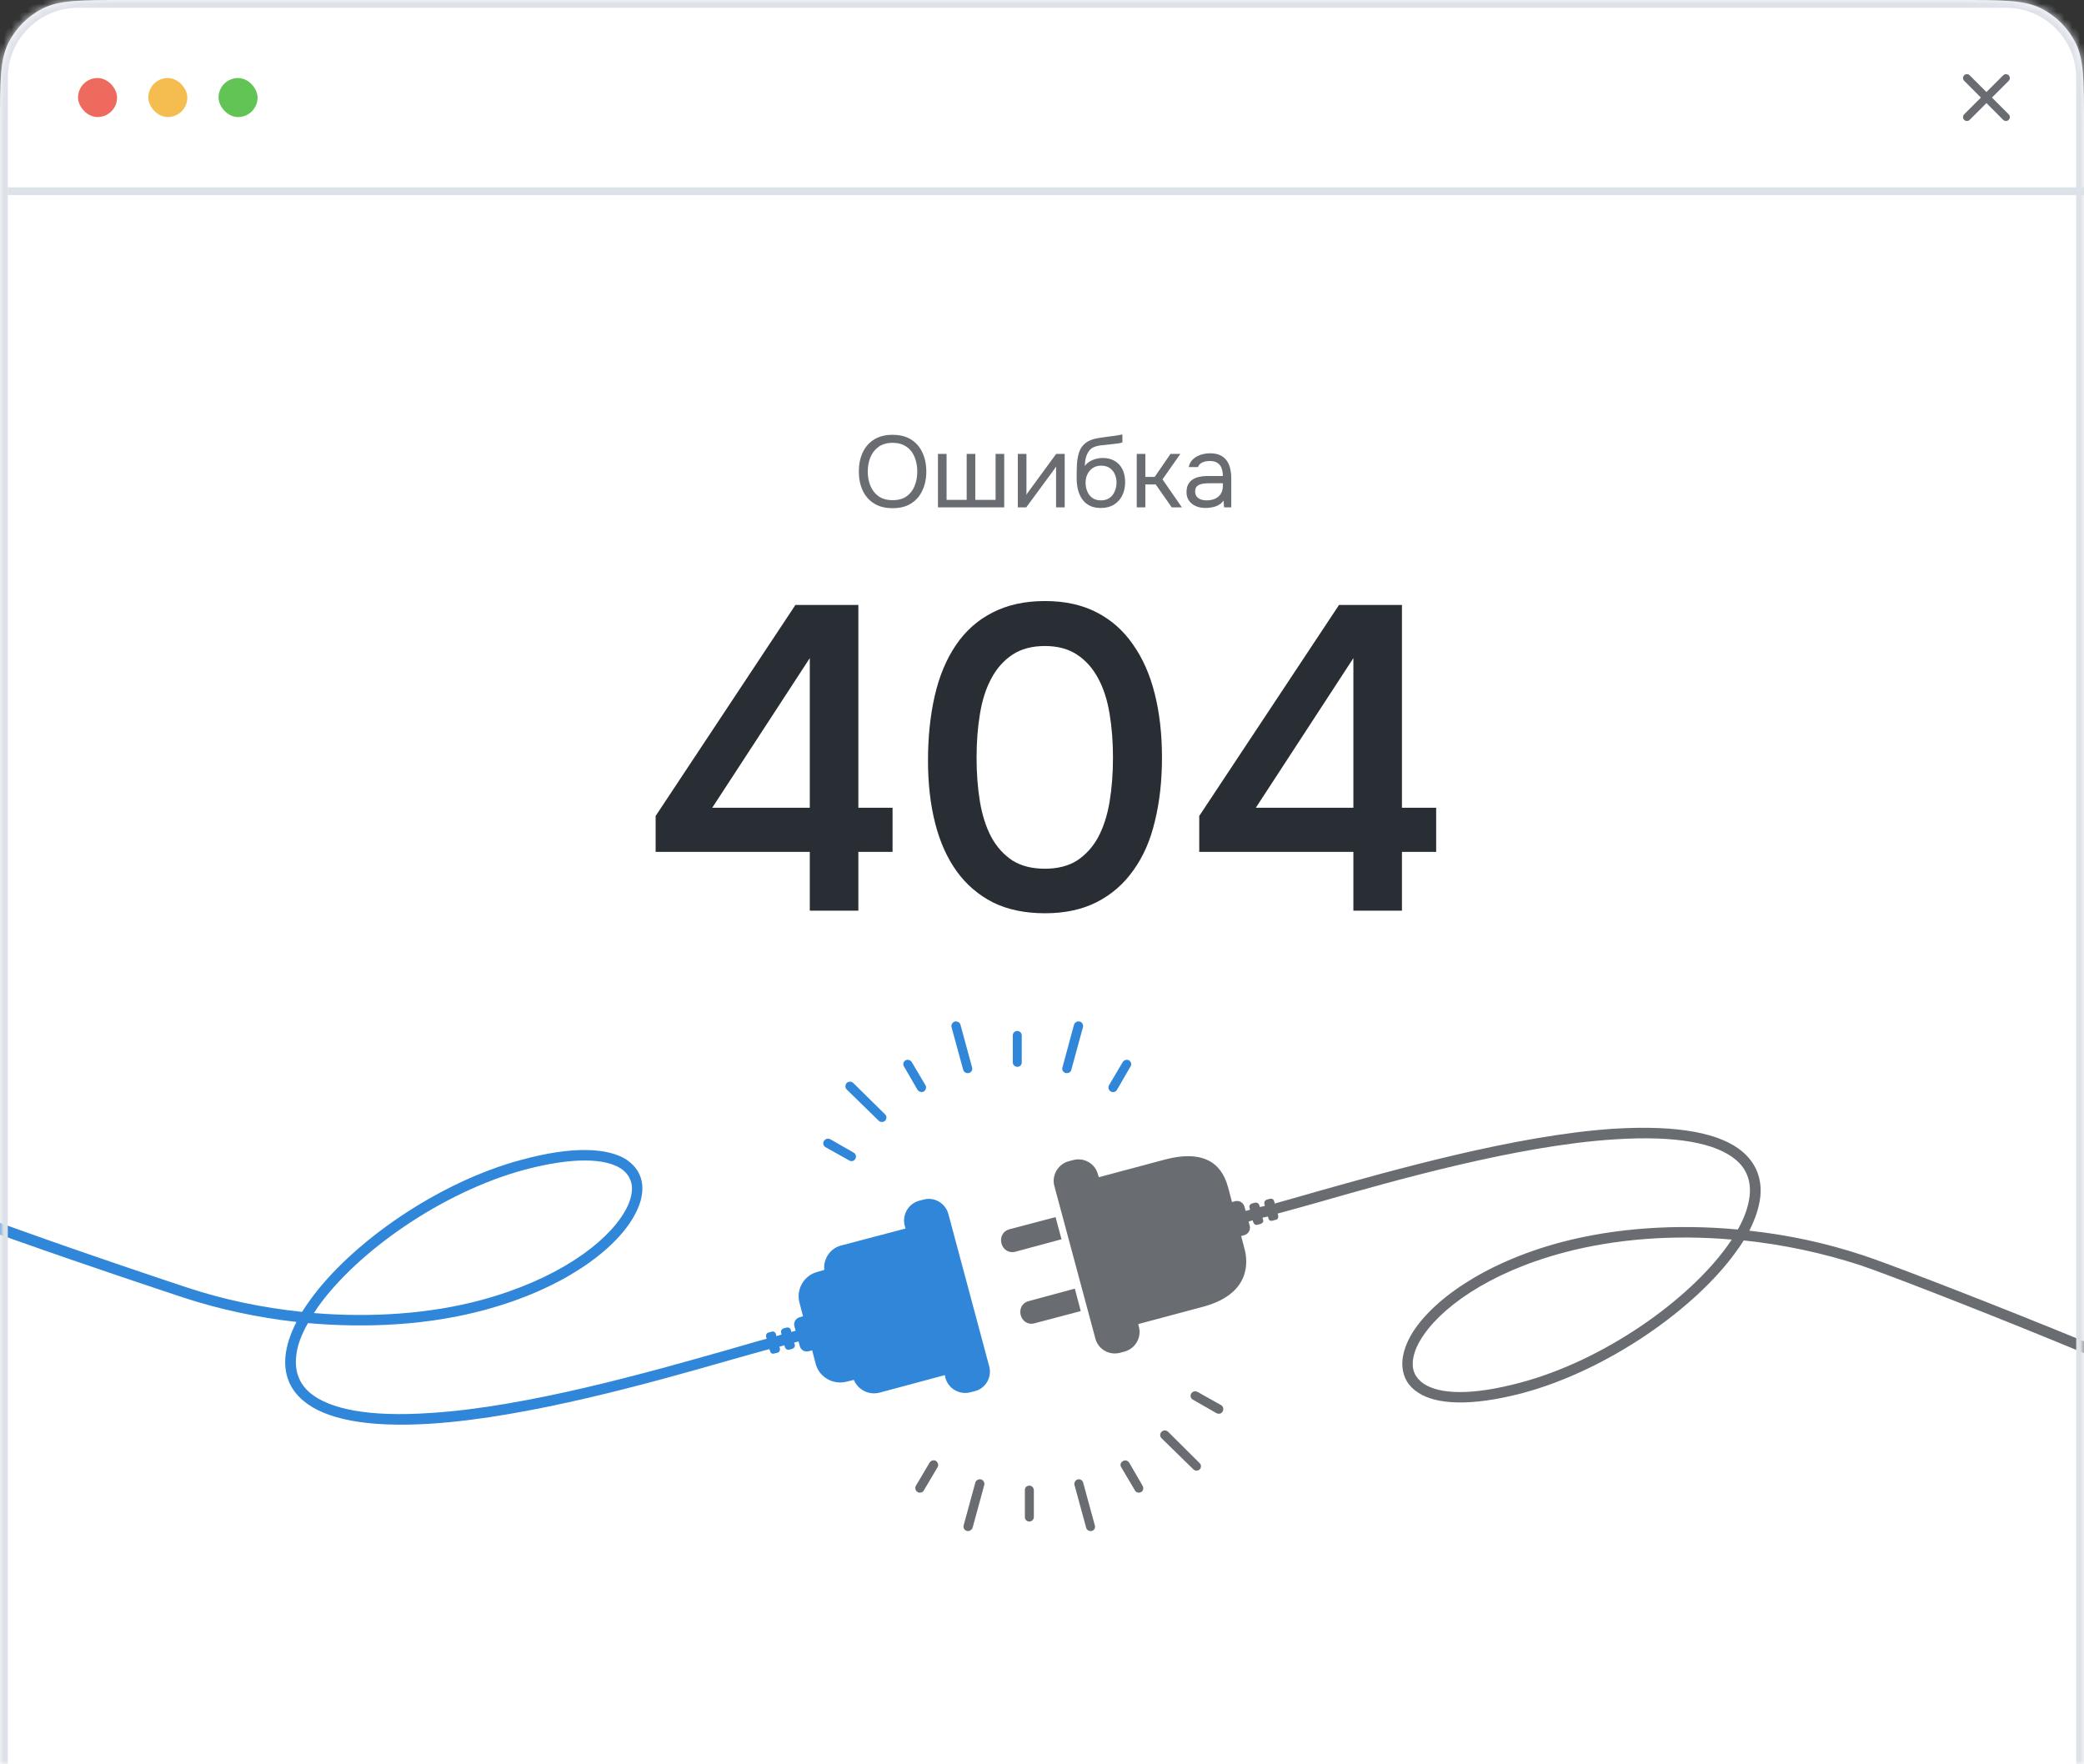 <?xml version="1.0" encoding="UTF-8"?> <svg xmlns="http://www.w3.org/2000/svg" width="267" height="226" viewBox="0 0 267 226" fill="none"><rect x="0" y="0" width="267" height="226" fill="#333333" stroke="none"/><g clip-path="url(#clip0_171_1028)"><mask id="path-1-inside-1_171_1028" fill="white"><path d="M0 16C0 10.399 0 7.599 1.09 5.46C2.049 3.578 3.578 2.049 5.46 1.09C7.599 0 10.399 0 16 0H251C256.601 0 259.401 0 261.54 1.09C263.422 2.049 264.951 3.578 265.91 5.46C267 7.599 267 10.399 267 16V226H0V16Z"></path></mask><path d="M0 16C0 10.399 0 7.599 1.09 5.46C2.049 3.578 3.578 2.049 5.46 1.09C7.599 0 10.399 0 16 0H251C256.601 0 259.401 0 261.54 1.09C263.422 2.049 264.951 3.578 265.91 5.46C267 7.599 267 10.399 267 16V226H0V16Z" fill="white"></path><path fill-rule="evenodd" clip-rule="evenodd" d="M286.096 182.191V180.488C282.069 177.459 244.179 162.59 238.671 160.811C233.948 159.249 229.071 158.196 224.123 157.669C224.882 156.154 225.377 154.715 225.529 153.315C225.757 151.044 225.034 149.037 223.173 147.484C220.476 145.251 215.235 144.077 206.688 144.608C194.153 145.441 178.316 149.946 168.512 152.71C166.5 153.277 164.715 153.807 163.309 154.186L163.385 154.337L163.233 153.884C163.196 153.656 162.93 153.504 162.702 153.581L162.283 153.694C162.177 153.731 162.088 153.805 162.032 153.902C161.976 154 161.958 154.114 161.98 154.224L162.056 154.489L161.409 154.64L161.333 154.375C161.296 154.269 161.222 154.18 161.125 154.125C161.027 154.069 160.912 154.051 160.802 154.072L160.385 154.186C160.156 154.262 160.004 154.489 160.08 154.715L160.156 154.981L159.587 155.132L159.434 154.564C159.362 154.323 159.2 154.118 158.981 153.991C158.763 153.864 158.504 153.825 158.257 153.882L157.839 153.995L157.384 152.253C156.965 150.815 155.864 146.764 149.141 148.581L140.784 150.815L140.67 150.473C140.328 149.073 138.885 148.24 137.48 148.621L136.909 148.772C135.539 149.151 134.708 150.589 135.087 151.953L140.329 171.449C140.671 172.85 142.114 173.684 143.519 173.302L144.088 173.151C145.458 172.772 146.292 171.333 145.912 169.971L145.837 169.629L154.193 167.395C160.308 165.729 159.852 161.565 159.473 160.089L159.017 158.348L159.434 158.234C159.677 158.161 159.882 158 160.009 157.782C160.136 157.564 160.176 157.306 160.119 157.06L159.967 156.493L160.498 156.341L160.574 156.606C160.651 156.833 160.878 156.985 161.106 156.909L161.524 156.795C161.752 156.72 161.904 156.493 161.828 156.265L161.752 156L162.437 155.849L162.512 156.076C162.551 156.341 162.78 156.455 163.045 156.379L163.463 156.265C163.69 156.228 163.805 156 163.767 155.773L163.69 155.471C165.134 155.092 166.881 154.599 168.895 154.032C178.657 151.231 194.383 146.763 206.805 145.968C214.971 145.438 219.872 146.498 222.341 148.542C223.822 149.754 224.354 151.382 224.164 153.198C224.011 154.523 223.518 156 222.645 157.514C214.895 156.795 207.033 157.287 200.006 159.143C189.938 161.833 183.29 166.755 180.782 171.031C179.948 172.508 179.567 173.908 179.681 175.158C179.796 176.484 180.441 177.619 181.695 178.414C183.973 179.928 188.417 180.231 195.141 178.451C205.967 175.537 217.211 167.662 222.452 160.315C222.794 159.861 223.098 159.406 223.402 158.914C228.449 159.443 233.427 160.498 238.254 162.061C243.99 163.954 282.108 178.975 286.097 182.192L286.096 182.191ZM221.35 159.562C221.54 159.296 221.693 159.032 221.881 158.804C214.474 158.161 207.03 158.69 200.344 160.47C190.659 163.044 184.315 167.701 181.959 171.714C181.237 172.925 180.932 174.061 181.009 175.046C181.085 175.954 181.58 176.711 182.415 177.279C184.429 178.604 188.455 178.832 194.798 177.128C205.358 174.326 216.26 166.679 221.35 159.562ZM131.82 166.68L137.707 165.089L138.466 167.966L132.58 169.52C130.681 170.05 129.92 167.173 131.821 166.681L131.82 166.68ZM129.351 157.478L135.239 155.926L135.999 158.765L130.111 160.354C128.212 160.846 127.452 158.007 129.351 157.478Z" fill="#696D71"></path><path d="M109.394 147.679C109.661 147.83 109.739 148.207 109.584 148.47C109.546 148.537 109.495 148.595 109.432 148.641C109.37 148.687 109.299 148.72 109.224 148.738C109.148 148.755 109.07 148.758 108.993 148.744C108.917 148.73 108.844 148.701 108.78 148.659L105.756 146.963C105.488 146.813 105.373 146.436 105.564 146.171C105.643 146.039 105.77 145.942 105.92 145.9C106.07 145.858 106.23 145.874 106.368 145.946L109.394 147.679ZM124.55 136.787C124.567 136.859 124.571 136.933 124.559 137.007C124.547 137.08 124.521 137.15 124.482 137.213C124.443 137.276 124.392 137.331 124.331 137.374C124.27 137.418 124.202 137.449 124.129 137.466C123.823 137.542 123.516 137.391 123.402 137.053L121.909 131.589C121.833 131.287 122.024 130.948 122.33 130.873C122.637 130.798 122.981 130.986 123.057 131.287L124.55 136.787ZM130.904 136.108C130.906 136.182 130.892 136.257 130.863 136.326C130.835 136.395 130.792 136.458 130.739 136.511C130.685 136.563 130.621 136.605 130.551 136.633C130.48 136.661 130.405 136.674 130.329 136.673C130.178 136.669 130.034 136.608 129.927 136.503C129.821 136.398 129.759 136.256 129.756 136.108V132.645C129.756 132.495 129.816 132.351 129.924 132.245C130.032 132.139 130.178 132.08 130.33 132.08C130.482 132.08 130.628 132.139 130.736 132.245C130.844 132.351 130.904 132.495 130.904 132.645V136.108ZM137.257 137.05C137.181 137.39 136.836 137.539 136.53 137.464C136.457 137.447 136.388 137.416 136.328 137.372C136.267 137.328 136.215 137.274 136.176 137.21C136.137 137.147 136.111 137.077 136.099 137.004C136.088 136.931 136.091 136.857 136.109 136.785L137.601 131.284C137.678 130.982 138.023 130.794 138.329 130.87C138.635 130.945 138.826 131.284 138.75 131.585L137.257 137.05ZM113.412 142.776C113.642 143.002 113.603 143.34 113.412 143.567C113.299 143.676 113.148 143.737 112.991 143.737C112.833 143.737 112.682 143.676 112.57 143.567L108.474 139.573C108.245 139.347 108.283 138.97 108.474 138.744C108.587 138.635 108.738 138.574 108.895 138.574C109.053 138.574 109.204 138.635 109.317 138.744L113.412 142.776ZM118.579 139.045C118.732 139.309 118.617 139.686 118.349 139.837C118.082 139.987 117.737 139.875 117.546 139.61L115.821 136.634C115.63 136.37 115.745 135.993 116.012 135.843C116.15 135.771 116.311 135.755 116.46 135.797C116.61 135.839 116.738 135.936 116.817 136.068L118.579 139.045ZM143.113 139.61C142.96 139.912 142.578 139.987 142.31 139.837C142.043 139.686 141.926 139.309 142.079 139.045L143.841 136.068C143.994 135.805 144.376 135.692 144.644 135.843C144.912 135.994 145.028 136.37 144.835 136.634L143.113 139.61Z" fill="#3086D8"></path><path d="M152.822 179.306C152.755 179.268 152.696 179.217 152.649 179.156C152.602 179.095 152.569 179.025 152.551 178.951C152.533 178.876 152.531 178.799 152.545 178.723C152.559 178.648 152.588 178.577 152.632 178.513C152.784 178.249 153.13 178.173 153.436 178.324L156.46 180.022C156.587 180.107 156.676 180.235 156.712 180.382C156.747 180.528 156.726 180.682 156.652 180.814C156.499 181.116 156.153 181.191 155.847 181.041L152.822 179.306ZM137.662 190.246C137.585 189.943 137.778 189.604 138.083 189.529C138.156 189.511 138.232 189.508 138.306 189.519C138.381 189.53 138.452 189.556 138.516 189.595C138.58 189.633 138.636 189.684 138.68 189.744C138.724 189.803 138.756 189.871 138.774 189.943L140.267 195.413C140.292 195.485 140.303 195.561 140.297 195.637C140.292 195.713 140.271 195.787 140.235 195.855C140.199 195.922 140.149 195.981 140.089 196.029C140.028 196.076 139.959 196.111 139.884 196.131C139.539 196.206 139.234 196.018 139.157 195.715L137.662 190.246ZM131.307 190.927C131.268 190.586 131.537 190.324 131.882 190.324C132.188 190.324 132.456 190.587 132.456 190.927V194.359C132.452 194.508 132.391 194.65 132.284 194.755C132.177 194.861 132.033 194.922 131.882 194.925C131.806 194.927 131.731 194.913 131.66 194.885C131.59 194.857 131.526 194.816 131.472 194.763C131.419 194.71 131.376 194.647 131.348 194.577C131.32 194.508 131.306 194.434 131.307 194.359V190.927ZM124.955 189.943C125.031 189.642 125.376 189.453 125.682 189.529C125.988 189.605 126.179 189.943 126.103 190.246L124.61 195.715C124.495 196.018 124.189 196.206 123.883 196.131C123.577 196.055 123.384 195.753 123.462 195.413L124.955 189.943ZM148.807 184.247C148.699 184.136 148.64 183.989 148.642 183.835C148.644 183.682 148.706 183.536 148.816 183.427C148.926 183.319 149.074 183.257 149.23 183.256C149.385 183.254 149.535 183.312 149.648 183.418L153.706 187.454C153.811 187.56 153.869 187.702 153.868 187.849C153.867 187.997 153.807 188.138 153.701 188.242C153.595 188.347 153.452 188.405 153.302 188.406C153.153 188.407 153.009 188.349 152.902 188.246L148.807 184.247ZM143.637 187.945C143.599 187.881 143.574 187.81 143.565 187.736C143.555 187.663 143.562 187.588 143.583 187.517C143.605 187.446 143.641 187.38 143.69 187.324C143.739 187.267 143.799 187.221 143.867 187.189C144.135 187.001 144.479 187.114 144.67 187.379L146.396 190.358C146.549 190.623 146.472 191 146.204 191.15C145.897 191.302 145.553 191.226 145.399 190.925L143.637 187.945ZM119.097 187.379C119.25 187.114 119.633 187.001 119.901 187.152C120.168 187.34 120.284 187.681 120.13 187.945L118.37 190.925C118.217 191.226 117.834 191.302 117.565 191.15C117.297 190.999 117.183 190.623 117.336 190.358L119.097 187.379Z" fill="#696D71"></path><path fill-rule="evenodd" clip-rule="evenodd" d="M126.733 175.033L121.508 155.535C121.13 154.135 119.691 153.302 118.328 153.68L117.759 153.829C116.359 154.207 115.565 155.646 115.906 157.009L116.021 157.387L107.69 159.584C106.328 159.962 105.457 161.325 105.608 162.688L104.699 162.953C102.993 163.407 101.973 165.187 102.428 166.89L102.882 168.632L102.466 168.746C101.935 168.897 101.632 169.428 101.783 169.919L101.935 170.487L101.367 170.638L101.329 170.374C101.292 170.268 101.219 170.179 101.121 170.123C101.024 170.067 100.909 170.049 100.799 170.071L100.382 170.184C100.155 170.26 100.004 170.487 100.079 170.715L100.117 170.98L99.474 171.169L99.399 170.904C99.36 170.676 99.095 170.525 98.868 170.601L98.452 170.715C98.225 170.752 98.11 171.018 98.148 171.244L98.225 171.509C96.786 171.888 95.043 172.418 93.037 172.986C83.306 175.75 67.633 180.218 55.248 181.012C47.105 181.581 42.222 180.482 39.761 178.477C38.284 177.227 37.754 175.637 37.944 173.783C38.057 172.457 38.588 171.019 39.458 169.505C47.183 170.187 55.02 169.731 62.024 167.838C72.058 165.151 78.685 160.228 81.146 155.95C82.016 154.474 82.395 153.073 82.282 151.824C82.168 150.498 81.487 149.4 80.275 148.568C77.965 147.091 73.573 146.75 66.872 148.568C56.042 151.444 44.872 159.319 39.648 166.665C39.306 167.119 39.004 167.612 38.701 168.066C33.589 167.536 28.553 166.476 23.896 164.923C18.178 163.03 -14.024 152.282 -18 149.102V150.808C-14.025 153.799 17.989 164.396 23.441 166.214C28.025 167.728 32.983 168.789 37.98 169.356C37.224 170.833 36.73 172.309 36.579 173.672C36.352 175.944 37.034 177.95 38.927 179.503C41.616 181.736 46.841 182.948 55.36 182.379C67.854 181.547 83.643 177.079 93.412 174.277C95.419 173.71 97.16 173.217 98.561 172.838L98.675 173.104C98.683 173.158 98.703 173.21 98.734 173.256C98.764 173.302 98.804 173.34 98.851 173.369C98.898 173.398 98.95 173.416 99.005 173.423C99.059 173.429 99.115 173.423 99.167 173.406L99.622 173.293C99.849 173.255 99.963 172.99 99.925 172.763L99.849 172.536L100.492 172.347L100.568 172.612C100.605 172.717 100.679 172.806 100.777 172.862C100.874 172.918 100.988 172.936 101.098 172.914L101.515 172.801C101.742 172.725 101.894 172.498 101.818 172.271L101.742 172.005L102.311 171.854L102.462 172.422C102.575 172.952 103.105 173.255 103.636 173.105L104.052 172.991L104.506 174.732C104.96 176.436 106.74 177.458 108.482 177.004L109.391 176.777C109.654 177.407 110.137 177.919 110.75 178.219C111.363 178.518 112.064 178.584 112.722 178.405L121.056 176.168L121.132 176.547C121.511 177.912 122.949 178.741 124.35 178.364L124.919 178.213C126.284 177.871 127.113 176.434 126.736 175.033H126.733ZM80.957 151.938C81.033 152.922 80.729 154.058 80.01 155.27C77.662 159.282 71.34 163.94 61.646 166.552C55.02 168.331 47.561 168.824 40.216 168.218L40.745 167.423C45.82 160.304 56.687 152.695 67.212 149.855C73.497 148.19 77.55 148.416 79.555 149.704C80.388 150.272 80.843 151.029 80.957 151.938Z" fill="#3086D8"></path><path d="M114.362 65.104C113.409 65.104 112.612 64.9 111.97 64.493C111.329 64.086 110.844 63.527 110.514 62.816C110.194 62.105 110.033 61.304 110.033 60.411C110.033 59.51 110.194 58.704 110.514 57.993C110.844 57.282 111.329 56.723 111.97 56.316C112.612 55.909 113.409 55.705 114.362 55.705C115.316 55.705 116.109 55.909 116.741 56.316C117.383 56.723 117.864 57.282 118.184 57.993C118.514 58.704 118.678 59.51 118.678 60.411C118.678 61.304 118.514 62.105 118.184 62.816C117.864 63.527 117.383 64.086 116.741 64.493C116.109 64.9 115.316 65.104 114.362 65.104ZM114.362 64.077C115.09 64.077 115.688 63.912 116.156 63.583C116.624 63.245 116.967 62.799 117.183 62.244C117.409 61.689 117.521 61.078 117.521 60.411C117.521 59.908 117.456 59.436 117.326 58.994C117.205 58.543 117.014 58.149 116.754 57.811C116.494 57.473 116.165 57.209 115.766 57.018C115.368 56.827 114.9 56.732 114.362 56.732C113.643 56.732 113.045 56.901 112.568 57.239C112.1 57.577 111.749 58.023 111.515 58.578C111.29 59.133 111.177 59.744 111.177 60.411C111.177 61.07 111.29 61.676 111.515 62.231C111.741 62.786 112.087 63.232 112.555 63.57C113.032 63.908 113.634 64.077 114.362 64.077ZM120.17 65V58.149H121.275V64.038H123.849V58.149H124.954V64.038H127.554V58.149H128.659V65H120.17ZM130.402 65V58.149H131.507V63.401C131.568 63.28 131.65 63.15 131.754 63.011C131.858 62.864 131.941 62.751 132.001 62.673L135.316 58.149H136.408V65H135.303V59.748C135.234 59.878 135.156 59.999 135.069 60.112C134.991 60.225 134.918 60.329 134.848 60.424L131.481 65H130.402ZM141.032 65.078C140.599 65.078 140.213 65.017 139.875 64.896C139.537 64.766 139.247 64.588 139.004 64.363C138.762 64.129 138.562 63.856 138.406 63.544C138.25 63.223 138.133 62.877 138.055 62.504C137.977 62.131 137.938 61.737 137.938 61.321C137.938 60.654 137.951 60.034 137.977 59.462C138.012 58.881 138.107 58.366 138.263 57.915C138.419 57.456 138.684 57.074 139.056 56.771C139.429 56.468 139.953 56.255 140.629 56.134C140.976 56.073 141.318 56.021 141.656 55.978C141.994 55.935 142.337 55.891 142.683 55.848C142.796 55.831 142.913 55.813 143.034 55.796C143.156 55.779 143.281 55.757 143.411 55.731C143.55 55.705 143.68 55.683 143.801 55.666V56.68C143.706 56.715 143.602 56.745 143.489 56.771C143.385 56.788 143.273 56.806 143.151 56.823C143.039 56.84 142.922 56.853 142.8 56.862C142.688 56.871 142.575 56.884 142.462 56.901C142.35 56.91 142.241 56.923 142.137 56.94C141.834 56.975 141.513 57.009 141.175 57.044C140.837 57.07 140.517 57.139 140.213 57.252C139.919 57.356 139.667 57.56 139.459 57.863C139.355 58.019 139.264 58.205 139.186 58.422C139.117 58.639 139.065 58.86 139.03 59.085C139.004 59.302 138.987 59.51 138.978 59.709C139.152 59.466 139.364 59.271 139.615 59.124C139.867 58.968 140.135 58.855 140.421 58.786C140.707 58.708 140.98 58.669 141.24 58.669C141.864 58.669 142.393 58.799 142.826 59.059C143.26 59.31 143.589 59.67 143.814 60.138C144.04 60.606 144.152 61.152 144.152 61.776C144.152 62.4 144.031 62.963 143.788 63.466C143.546 63.96 143.19 64.354 142.722 64.649C142.263 64.935 141.7 65.078 141.032 65.078ZM141.058 64.103C141.492 64.103 141.856 63.999 142.15 63.791C142.445 63.583 142.666 63.306 142.813 62.959C142.969 62.612 143.047 62.231 143.047 61.815C143.047 61.408 142.969 61.044 142.813 60.723C142.666 60.394 142.445 60.134 142.15 59.943C141.864 59.752 141.509 59.657 141.084 59.657C140.668 59.657 140.309 59.757 140.005 59.956C139.711 60.155 139.481 60.424 139.316 60.762C139.16 61.091 139.082 61.451 139.082 61.841C139.082 62.24 139.156 62.612 139.303 62.959C139.451 63.306 139.667 63.583 139.953 63.791C140.248 63.999 140.616 64.103 141.058 64.103ZM145.637 65V58.149H146.742V61.1H147.938L149.966 58.149H151.227L148.939 61.412L151.422 65H150.122L148.068 62.062H146.742V65H145.637ZM154.448 65.078C154.136 65.078 153.833 65.039 153.538 64.961C153.252 64.874 152.992 64.749 152.758 64.584C152.533 64.411 152.351 64.198 152.212 63.947C152.082 63.687 152.017 63.388 152.017 63.05C152.017 62.66 152.086 62.331 152.225 62.062C152.372 61.793 152.567 61.581 152.81 61.425C153.053 61.269 153.334 61.156 153.655 61.087C153.976 61.018 154.309 60.983 154.656 60.983H156.671C156.671 60.593 156.615 60.255 156.502 59.969C156.398 59.683 156.225 59.462 155.982 59.306C155.739 59.141 155.419 59.059 155.02 59.059C154.777 59.059 154.552 59.085 154.344 59.137C154.136 59.189 153.958 59.271 153.811 59.384C153.664 59.497 153.555 59.648 153.486 59.839H152.303C152.364 59.527 152.481 59.263 152.654 59.046C152.836 58.821 153.053 58.639 153.304 58.5C153.564 58.353 153.841 58.244 154.136 58.175C154.431 58.106 154.725 58.071 155.02 58.071C155.679 58.071 156.207 58.205 156.606 58.474C157.005 58.734 157.295 59.107 157.477 59.592C157.659 60.069 157.75 60.636 157.75 61.295V65H156.827L156.762 64.129C156.571 64.389 156.342 64.588 156.073 64.727C155.804 64.866 155.527 64.957 155.241 65C154.964 65.052 154.699 65.078 154.448 65.078ZM154.552 64.103C154.985 64.103 155.358 64.034 155.67 63.895C155.991 63.748 156.238 63.535 156.411 63.258C156.584 62.981 156.671 62.643 156.671 62.244V61.906H155.462C155.176 61.906 154.894 61.91 154.617 61.919C154.34 61.928 154.088 61.962 153.863 62.023C153.638 62.084 153.456 62.188 153.317 62.335C153.187 62.482 153.122 62.695 153.122 62.972C153.122 63.232 153.187 63.444 153.317 63.609C153.456 63.774 153.633 63.899 153.85 63.986C154.075 64.064 154.309 64.103 154.552 64.103Z" fill="#696D71"></path><path d="M109.972 77.499V103.482H114.355V109.133H109.972V116.668H103.75V109.133H84V104.535L101.91 77.499H109.972ZM91.251 103.482H103.75V84.313L91.251 103.482Z" fill="#282E33"></path><path d="M148.871 97.055C148.871 100.047 148.564 102.78 147.951 105.255C147.374 107.693 146.454 109.779 145.191 111.515C143.965 113.251 142.414 114.599 140.538 115.56C138.662 116.52 136.444 117 133.882 117C131.321 117 129.103 116.538 127.227 115.615C125.351 114.655 123.8 113.325 122.574 111.626C121.347 109.927 120.427 107.877 119.814 105.476C119.201 103.076 118.894 100.398 118.894 97.443C118.894 94.415 119.183 91.644 119.76 89.133C120.337 86.621 121.239 84.461 122.465 82.651C123.692 80.841 125.243 79.456 127.119 78.496C129.031 77.499 131.285 77 133.882 77C136.408 77 138.608 77.48 140.484 78.44C142.36 79.401 143.911 80.767 145.137 82.54C146.4 84.313 147.338 86.437 147.951 88.911C148.564 91.349 148.871 94.064 148.871 97.055ZM125.117 97.055C125.117 99.087 125.261 100.97 125.55 102.706C125.838 104.442 126.325 105.957 127.011 107.249C127.696 108.505 128.598 109.502 129.716 110.241C130.834 110.943 132.223 111.294 133.882 111.294C135.506 111.294 136.877 110.943 137.995 110.241C139.113 109.502 140.015 108.505 140.7 107.249C141.386 105.957 141.873 104.442 142.161 102.706C142.45 100.97 142.594 99.087 142.594 97.055C142.594 95.061 142.45 93.196 142.161 91.46C141.873 89.687 141.386 88.173 140.7 86.917C140.015 85.624 139.113 84.609 137.995 83.87C136.877 83.131 135.506 82.762 133.882 82.762C132.223 82.762 130.834 83.131 129.716 83.87C128.598 84.609 127.696 85.624 127.011 86.917C126.325 88.173 125.838 89.687 125.55 91.46C125.261 93.196 125.117 95.061 125.117 97.055Z" fill="#282E33"></path><path d="M179.617 77.499V103.482H184V109.133H179.617V116.668H173.395V109.133H153.645V104.535L171.555 77.499H179.617ZM160.895 103.482H173.395V84.313L160.895 103.482Z" fill="#282E33"></path><rect x="10" y="9.996" width="5" height="5" rx="2.496" fill="#EE6A5F"></rect><rect x="19" y="9.996" width="5" height="5" rx="2.496" fill="#F5BD4F"></rect><rect x="28" y="9.996" width="5" height="5" rx="2.496" fill="#61C454"></rect><line x1="1" y1="24.5" x2="267" y2="24.5" stroke="#DDE1E8"></line><path d="M257 10L252 15M257 15L252 10" stroke="#696D71" stroke-linecap="round" stroke-linejoin="round"></path></g><path d="M-1 10C-1 3.925 3.925 -1 10 -1H257C263.075 -1 268 3.925 268 10H266C266 5.029 261.971 1 257 1H10C5.029 1 1 5.029 1 10H-1ZM267 226H0H267ZM-1 226V10C-1 3.925 3.925 -1 10 -1V1C5.029 1 1 5.029 1 10V226H-1ZM257 -1C263.075 -1 268 3.925 268 10V226H266V10C266 5.029 261.971 1 257 1V-1Z" fill="#DDE1E8" mask="url(#path-1-inside-1_171_1028)"></path><defs><clipPath id="clip0_171_1028"><path d="M0 16C0 10.399 0 7.599 1.09 5.46C2.049 3.578 3.578 2.049 5.46 1.09C7.599 0 10.399 0 16 0H251C256.601 0 259.401 0 261.54 1.09C263.422 2.049 264.951 3.578 265.91 5.46C267 7.599 267 10.399 267 16V226H0V16Z" fill="white"></path></clipPath></defs></svg> 